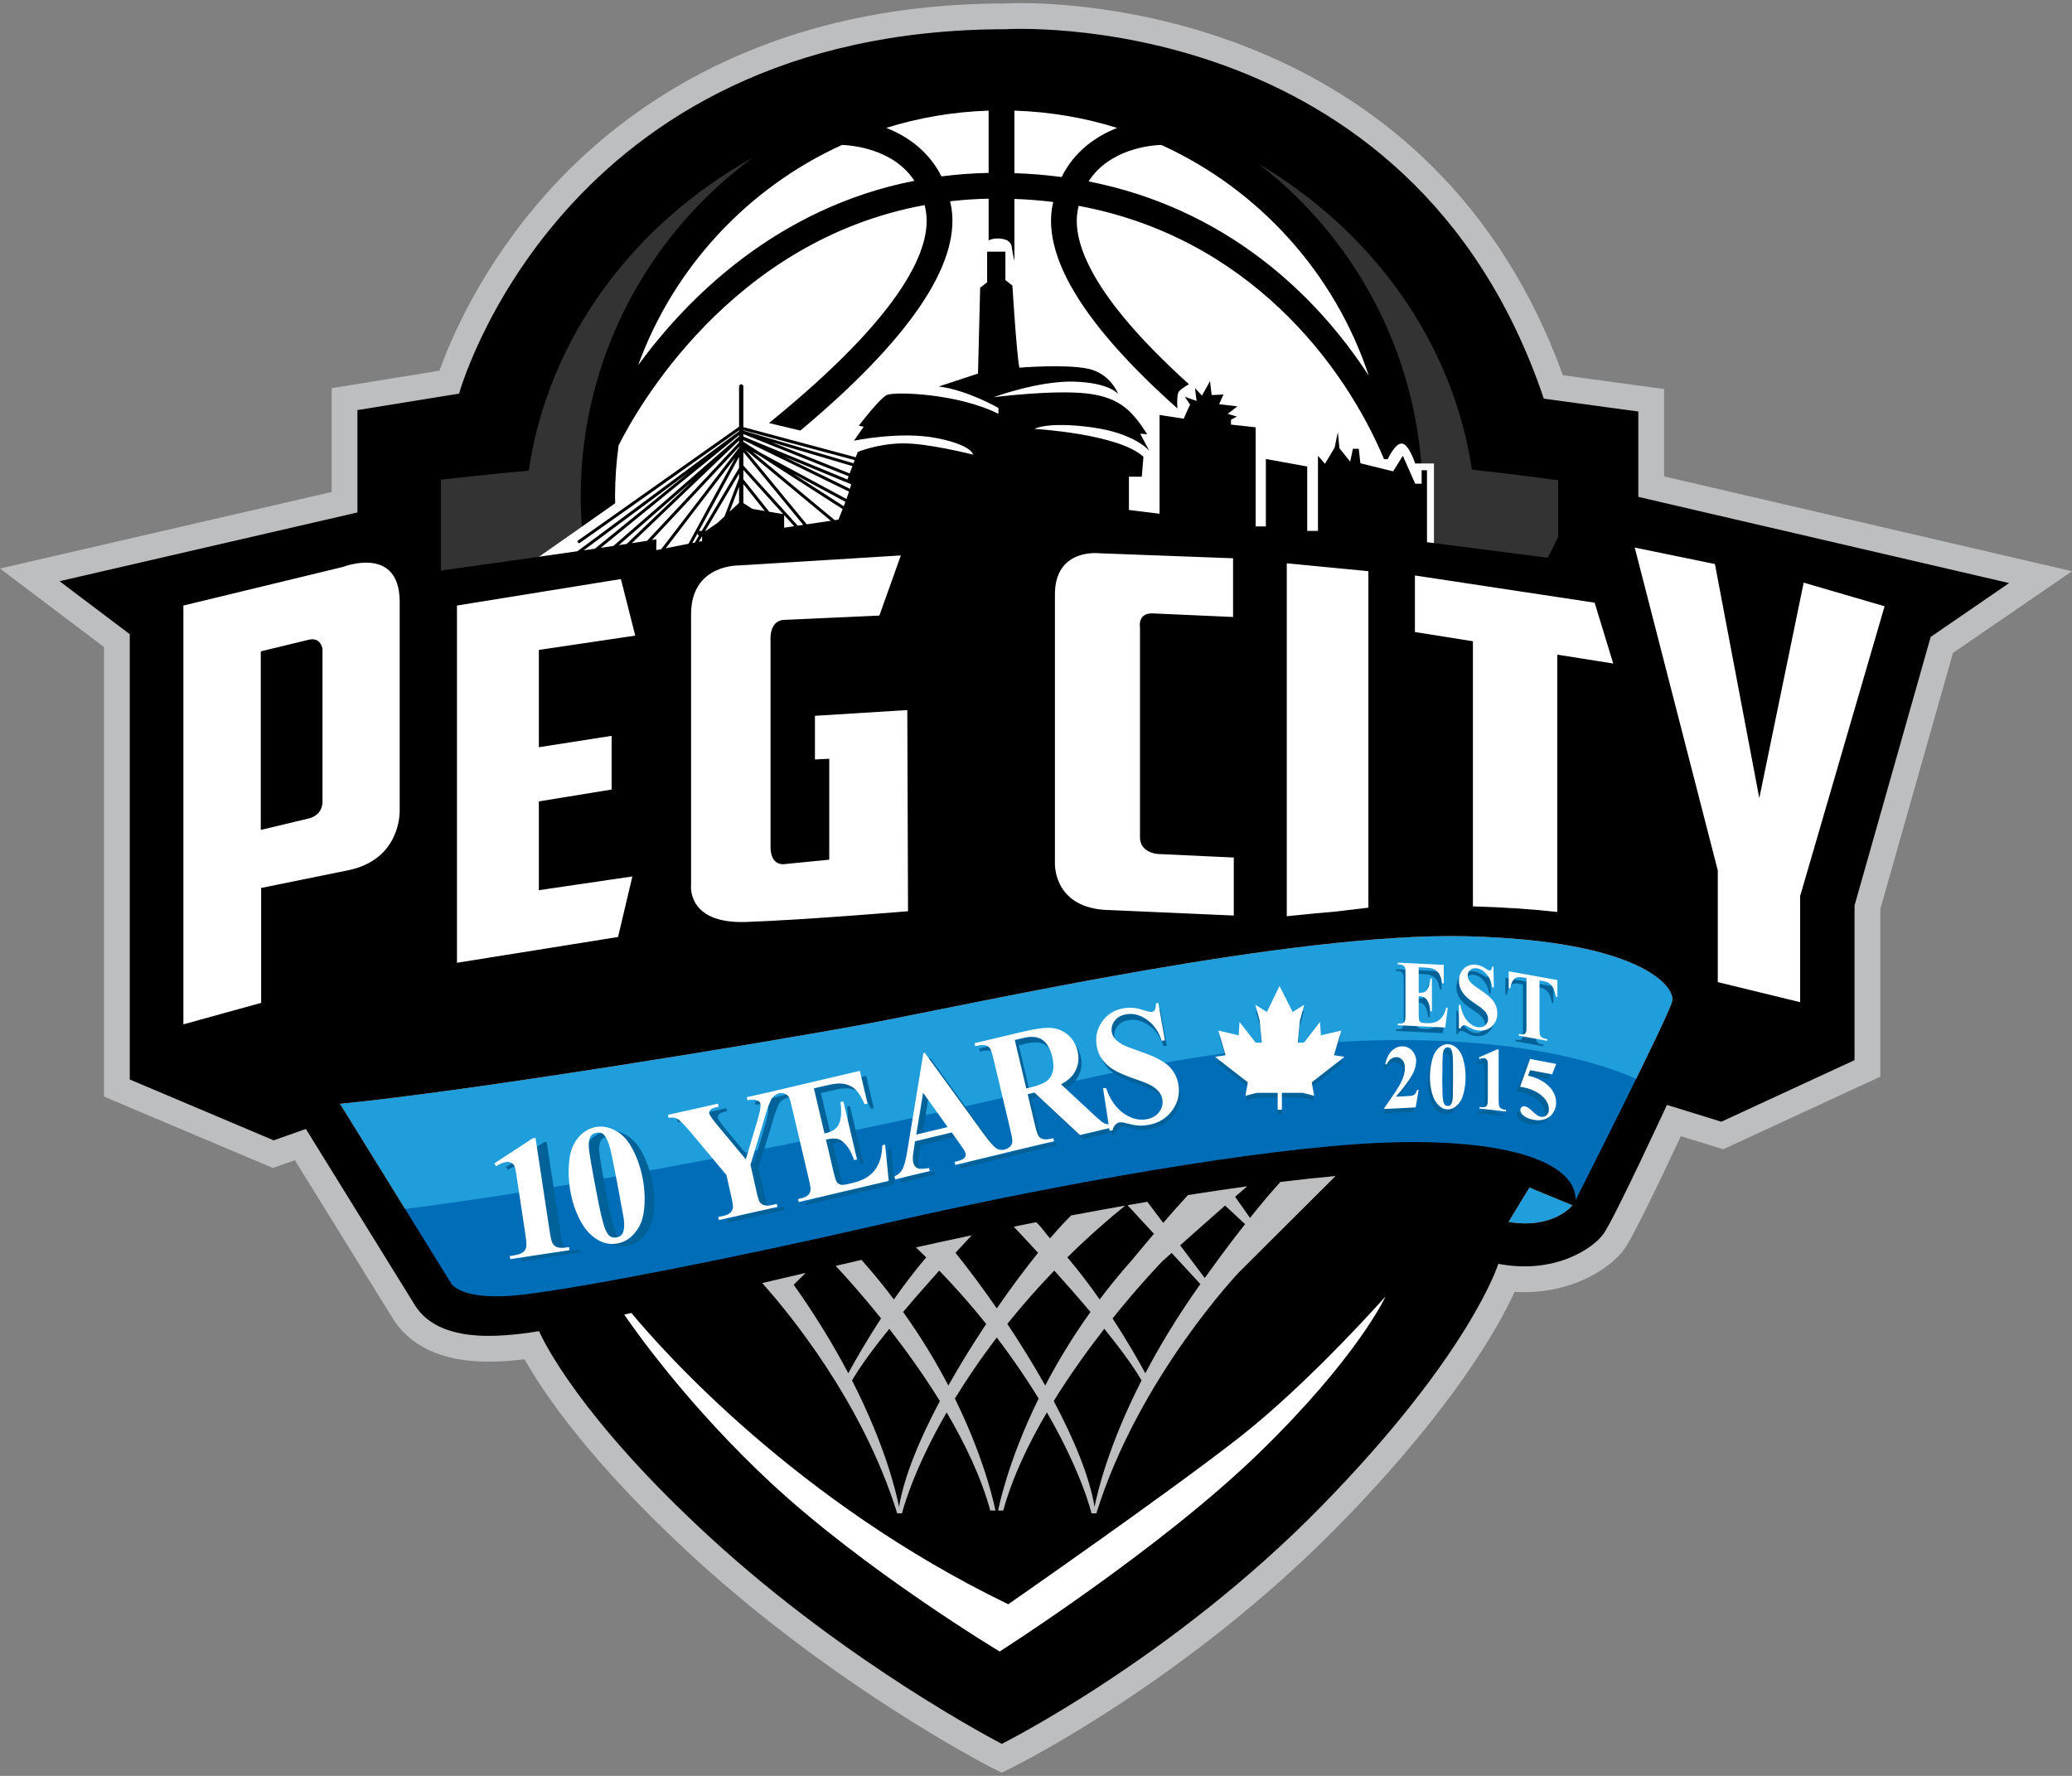 <?xml version="1.0" encoding="UTF-8"?>
<svg id="Layer_2" xmlns="http://www.w3.org/2000/svg" version="1.1" viewBox="0 0 350 300">
  <rect x="0" y="0" width="350" height="300" fill="#808080" stroke="none"/>
  <!-- Generator: Adobe Illustrator 29.2.1, SVG Export Plug-In . SVG Version: 2.1.0 Build 116)  -->
  <defs>
    <style>
      .st0 {
        fill: #fff;
      }

      .st1 {
        fill: #1f9edb;
      }

      .st2 {
        fill: #bcbec0;
      }

      .st3 {
        fill: #333;
      }

      .st4 {
        fill: #006db8;
      }

      .st5 {
        fill: #006299;
      }
    </style>
  </defs>
  <path class="st2" d="M281.095,80.478v-14.758l-17.089-2.331C242.27,3.596,184.089.528,172.505.528c-1.408,0-2.331.041-2.678.058-40.524.036-64.583,17.549-77.632,32.241-10.898,12.272-16.065,24.493-17.958,29.796l-18.212,2.95v17.536L0,96.04l17.566,13.263v75.942l28.52,12.06,3.722-1.313,16.215,26.211c3.008,5.19,8.56,7.822,16.502,7.822,1.861,0,3.908-.135,6.085-.399,3.045,5.418,10.876,17.215,28.446,33.343,23.743,21.795,49.108,34.945,50.176,35.495l1.961,1.009,1.974-.985c1.2-.599,29.673-14.957,55.109-40.942,19.064-19.475,26.787-33.247,29.584-39.312.554.035,1.104.052,1.652.052,8.018,0,14.385-3.801,16.907-7.333,1.554-2.177,6.563-12.722,9.506-19.017l7.158,2.212,26.538-12.269v-28.301l12.272-43.281,20.107-13.799-68.905-16.019h0Z"/>
  <path class="st0" d="M184.209,221.634c-3.101,4.333-5.619,8.547-7.65,12.439-1.994-3.547-4.184-7.079-6.41-10.424,2.657-3.322,5.344-6.327,7.941-9.02,2.045,2.27,4.138,4.653,6.119,7.005ZM152.545,221.635h0c3.102,4.337,5.62,8.548,7.65,12.442,1.994-3.548,4.183-7.082,6.409-10.426-2.657-3.322-5.342-6.329-7.941-9.02-2.045,2.27-4.136,4.651-6.117,7.004ZM177.983,236.68c3.423,6.43,6.047,12.749,6.909,17.91.537-2.721,2.431-10.577,7.949-21.392-1.426-2.45-3.681-5.502-6.301-8.738-2.771,3.552-5.782,7.724-8.557,12.22ZM143.916,233.2c5.519,10.811,7.412,18.665,7.947,21.389.861-5.16,3.486-11.478,6.907-17.906-2.775-4.496-5.787-8.668-8.557-12.221-2.617,3.236-4.87,6.288-6.297,8.738ZM337.812,98.798l-12.237,8.398-12.954,45.687v25.799l-21.895,10.123-9.487-2.933-1.844,3.946c-5.553,11.88-8.343,17.245-9.046,18.23-1.446,2.024-6.21,5.237-12.838,5.237-.445,0-.894-.015-1.344-.042l-3.414-.211-1.434,3.106c-2.827,6.128-10.304,19.2-28.617,37.908-23.751,24.265-50.221,38.158-53.476,39.818-3.028-1.587-26.648-14.255-48.79-34.581-16.936-15.545-24.479-26.79-27.469-32.108l-1.639-2.917-3.321.402c-1.989.241-3.834.363-5.484.363-9.087,0-11.412-4.012-12.176-5.329l-18.406-29.759-5.693,2.008-23.684-10.015v-75.117l-11.006-8.31,49.465-11.417v-17.258l16.928-2.742.993-2.782c1.62-4.539,6.519-16.368,16.988-28.157,12.366-13.922,35.224-30.526,73.898-30.561l.242-.006c.315-.016,1.153-.052,2.432-.052,10.879,0,66.19,2.872,86.802,59.569l1.031,2.838,15.757,2.149v14.364l61.718,14.349ZM225.584,198.675c-2.955.265-6.072.603-9.305,1-1.749,1.94-3.514,4.053-5.127,6.074l-2.527-3.579c.713-.622,1.392-1.211,2.027-1.76-3.257.448-6.597.946-9.983,1.483-1.302,1.403-2.78,3.081-4.176,4.702l-2.69-3.572c-1.106.188-2.213.379-3.321.573l4.452,4.822c-2.087,2.458-3.692,4.413-3.692,4.413-1.994,2.238-3.811,4.479-5.486,6.695-1.656-2.367-3.498-4.808-5.468-7.123,3.626-3.582,6.992-6.494,9.761-8.732-3.043.536-6.086,1.093-9.101,1.662-1.026.997-2.231,2.299-3.565,3.863-.772-.797-1.414-1.855-2.209-2.579-.054-.049-.101-.093-.154-.142-1.265.249-2.521.498-3.766.749,1.256,1.329,2.646,2.815,4.111,4.409-2.18,2.708-4.576,5.914-6.986,9.403-2.411-3.489-4.807-6.695-6.986-9.403.946-1.029,1.861-2.013,2.73-2.942-3.258.686-6.402,1.368-9.386,2.035.569.542,1.146,1.102,1.729,1.678-1.969,2.315-3.811,4.754-5.467,7.121-1.668-2.214-3.483-4.453-5.474-6.688-1.448.336-2.897.674-4.345,1.012,1.302,1.388,4.204,4.563,7.659,8.872-2.628,4.021-4.58,7.494-5.545,9.275-2.39-4.553-5.41-9.588-9.227-14.967.557-.554,1.268-1.26,2-1.984-2.454.574-4.892,1.145-7.299,1.708,4.201,4.676,16.892,19.874,22.797,38.893h.8s1.567-6.727,7.545-17.071c3.133,5.317,5.85,11.006,7.378,16.586h.848s-1.451-7.941-6.841-18.91c1.942-3.175,4.273-6.631,7.082-10.313,2.808,3.68,5.142,7.139,7.084,10.313-5.391,10.97-6.843,18.91-6.843,18.91h.848c1.528-5.582,4.245-11.269,7.378-16.588,5.981,10.346,7.548,17.073,7.548,17.073h.798c7.139-22.978,24.191-40.828,24.191-40.828l16.204-16.144ZM199.341,210.373l4.165,5.532c.305-.418.603-.836.916-1.258h0s2.534-3.579,5.904-7.859l-3.387-3.145c-2.684,2.359-5.523,4.883-7.597,6.73ZM196.321,213.076s-3.694,3.779-8.4,9.648c2.627,4.021,4.582,7.495,5.547,9.276,2.407-4.586,5.452-9.663,9.308-15.083l-4.863-5.268c-.977.873-1.592,1.427-1.592,1.427Z"/>
  <path class="st3" d="M236.88,70.594l-7.293-15.774-7.717-13.145-9.244-10.77-1.951-4.24,6.685,1.696s8.665,4.41,8.665,5.088,10.94,7.124,10.94,7.124c0,0,12.042,34.94,12.042,35.364s15.689.763,15.689.763l4.24,7.887-4.071,11.806-22.643-3.325v-14.773h-2.146l-3.196-7.7ZM101.468,72.68l8.977-25.079,9.382-9.382,8.205-7.76,1.018-3.806-7.251-.646-36.254,34.919,2.735,17.491-15.965.7-1.018,19.208,16.919-2.29,10.077-7.062,3.176-16.293Z"/>
  <path class="st1" d="M258.358,200.618l7.256,2.994s-3.175,4.081-10.794,2.811h0s3.538-5.805,3.538-5.805ZM247.746,158.166c-29.388-.726-82.816,11.339-101.32,14.785-18.504,3.447-67.574,11.43-88.98,13.516h0s18.685,30.206,18.685,30.206c0,0,1.451,3.357,12.517,1.995,11.066-1.362,36.282-6.349,60.319-11.883s57.964-11.973,80.367-13.516,36.826,2.268,36.826,9.433c0,0,15.874-31.294,16.327-33.652.453-2.358-5.352-10.159-34.74-10.884Z"/>
  <path class="st4" d="M278.519,183.334s-27.586-17.063-99.288-.164c-71.703,16.899-114.422,21.501-114.422,21.501l7.633,16.028s7.512.723,13.042,1.125,84.171-19.362,90.264-19.362,53.513-9.409,63.259-8.307,15.701,2.539,21.21,4.519,5.942,4.027,5.942,4.027l12.36-19.368Z"/>
  <path class="st5" d="M262.388,166.635h.001v2.819l-.238-.043c-.143-.676-.299-1.171-.472-1.486-.173-.315-.41-.583-.712-.807-.168-.123-.463-.222-.884-.297l-.674-.121v8.031c0,.533.028.869.077,1.013.051.143.15.276.3.403.149.127.351.212.608.26l.3.053v.285l-4.722-.851v-.283l.299.053c.262.047.472.032.631-.047.114-.05.206-.158.272-.32.048-.113.073-.431.073-.954v-8.031l-.652-.117c-.608-.11-1.048-.04-1.322.207-.387.346-.629.893-.732,1.641l-.253-.044v-2.819l8.1,1.457ZM261.501,182.325l.69-1.733-4.343-.83-1.666,4.63c.247.041.431.073.555.096,1.221.234,2.234.693,3.036,1.377.804.684,1.204,1.45,1.204,2.299,0,.405-.129.728-.392.966-.263.24-.58.325-.954.253-.178-.033-.337-.093-.479-.178-.202-.116-.44-.302-.719-.557-.442-.414-.754-.677-.937-.788-.182-.111-.364-.186-.541-.219-.196-.036-.367.009-.516.142-.148.13-.222.299-.222.506,0,.27.142.539.425.805.407.376.987.636,1.745.782.702.135,1.349.103,1.936-.096.589-.199,1.045-.558,1.368-1.071.324-.515.486-1.074.486-1.676,0-.941-.349-1.795-1.046-2.559-.847-.927-2.057-1.573-3.631-1.937l.349-.91,3.654.696ZM150.054,194.127c-.041,1.732-.457,3.11-1.245,4.137-.787,1.026-1.991,1.731-3.607,2.112l-1.036.243c-.495.116-.868.127-1.124.035-.256-.092-.451-.241-.585-.45-.134-.206-.32-.819-.559-1.833l-1.221-5.191c.826-.193,1.485-.228,1.973-.099.488.13.973.491,1.46,1.084s.905,1.404,1.254,2.43l.486-.114-2.271-9.649-.486.114c.2,1.464.141,2.62-.181,3.471-.32.849-1.03,1.403-2.13,1.663l-.345.082-1.764-7.502h-.001v-.003l1.79-.421c1.312-.308,2.226-.437,2.74-.387.881.081,1.614.358,2.198.832s1.155,1.349,1.716,2.622l.486-.114-1.283-5.449-14.499,3.411.002.01-4.319.968.111.504c.787-.128,1.353-.111,1.692.05.26.113.416.293.47.539.099.443-.086,1.435-.558,2.972l-1.877,6.272-4.508-5.414c-.979-1.162-1.504-1.907-1.577-2.234-.038-.172.025-.36.19-.559.165-.199.5-.355,1.005-.468l.371-.085-.113-.504-8.325,1.866.114.504c.556-.114,1.033-.071,1.426.132.398.202,1.172.994,2.335,2.373l5.86,6.999.83,3.706c.208.928.288,1.51.243,1.748-.058.338-.184.595-.377.772-.257.258-.641.444-1.154.559l-.91.205.114.504,9.744-2.183-.113-.504-.973.218c-.46.102-.849.098-1.166-.019-.317-.114-.549-.277-.694-.488-.146-.211-.326-.793-.539-1.746l-1.002-4.469,2.268-7.533c.542-1.905.984-3.096,1.324-3.574.246-.34.644-.615,1.197-.825.389-.041.727.005,1.015.138.271.119.487.326.645.624.087.179.229.687.426,1.52l2.852,12.121c.219.925.304,1.507.263,1.746-.047.336-.167.595-.358.773-.263.262-.644.452-1.148.57l-.574.136.118.503,14.972-3.523-.599-6.041-.472.111ZM199.341,184.115c.238,1.565-.129,3-1.102,4.3-.975,1.302-2.344,2.088-4.107,2.357-.555.086-1.087.104-1.597.06-.512-.044-1.163-.174-1.958-.392-.444-.121-.799-.161-1.068-.118-.223.033-.447.162-.671.384-.222.223-.383.535-.482.935l-.479.074-.067-.438-4.858,1.152-7.574-7.068-1.135.269h-.001l1.225,5.163c.237.995.444,1.609.621,1.84.175.23.427.387.752.473.327.086.885.033,1.677-.153l.12.503-8.062,1.914.004.017-8.37,2.012-.12-.503.345-.083c.672-.162,1.119-.374,1.344-.639.152-.19.196-.421.132-.691-.038-.163-.105-.324-.199-.485-.035-.077-.246-.386-.628-.925l-1.468-2.076h-.002s-6.111,1.468-6.111,1.468l-.296,1.967c-.095.655-.095,1.176-.003,1.565.124.516.41.849.862.999.264.09.856.063,1.774-.083l.121.503-5.754,1.384-.121-.503c.598-.249,1.042-.645,1.335-1.189s.564-1.587.812-3.131l2.658-16.175.243-.058,9.867,13.596c.938,1.286,1.644,2.069,2.116,2.348.314.184.709.236,1.161.197.454-.142.776-.293.951-.454.249-.226.399-.479.454-.76.053-.28-.035-.919-.273-1.916l-2.839-11.952c-.237-.997-.444-1.61-.621-1.84-.175-.231-.427-.389-.752-.475-.324-.086-.885-.032-1.677.155l-.12-.503,8.044-1.911c2.094-.497,3.664-.707,4.707-.629,1.043.077,1.97.456,2.779,1.141.809.684,1.347,1.58,1.613,2.695.323,1.358.13,2.592-.579,3.697-.453.7-1.175,1.317-2.164,1.848l5.642,5.246c.736.678,1.242,1.088,1.52,1.231.242.115.494.169.751.19l-.92-5.998.482-.074c.687,1.929,1.651,3.332,2.896,4.21,1.244.88,2.494,1.223,3.748,1.032.968-.149,1.698-.549,2.187-1.198.489-.647.676-1.344.563-2.09-.067-.443-.244-.853-.527-1.233-.283-.38-.681-.722-1.185-1.026-.506-.304-1.377-.668-2.609-1.09-1.729-.593-2.988-1.131-3.779-1.613-.791-.481-1.434-1.057-1.92-1.727-.488-.669-.799-1.439-.931-2.315-.229-1.491.092-2.838.96-4.045.871-1.207,2.088-1.929,3.656-2.169.57-.088,1.135-.098,1.694-.032.425.047.951.177,1.578.387.629.209,1.061.296,1.295.262.225-.035.39-.136.498-.301.107-.167.173-.542.202-1.118l.384-.064,1.096,6.218-.532.082c-.491-1.525-1.298-2.69-2.424-3.492-1.128-.802-2.262-1.115-3.403-.941-.881.136-1.541.492-1.98,1.072-.439.58-.606,1.198-.506,1.851.063.413.209.766.441,1.061.317.393.785.761,1.401,1.099.453.241,1.474.636,3.063,1.185,2.224.76,3.769,1.565,4.631,2.413.856.849,1.378,1.887,1.567,3.121ZM160.938,191.097l-4.102-5.72-1.131,6.978,5.233-1.258ZM178.347,179.46c-.332-1.403-.888-2.366-1.664-2.889-.776-.523-1.85-.624-3.219-.297l-1.368.323h0s1.917,8.07,1.917,8.07l.728-.173c1.182-.28,2.041-.608,2.573-.978.533-.37.896-.896,1.09-1.578.193-.682.174-1.508-.056-2.476ZM252.967,187.974c-.145-.123-.239-.273-.285-.447-.044-.173-.067-.566-.067-1.181v-8.163h0s-.205-.021-.205-.021l-3.085,1.341.111.278c.301-.123.558-.176.766-.152.133.014.249.069.351.161.101.092.169.198.207.316.037.12.056.411.056.871v5.176c0,.627-.03,1.025-.082,1.191-.052.165-.159.289-.308.371-.153.081-.407.101-.767.064l-.222-.026v.272l4.413.481v-.272l-.19-.022c-.316-.034-.548-.113-.693-.237ZM97.497,211.137c-.708.107-1.238.083-1.593-.07-.352-.155-.602-.381-.751-.685-.151-.3-.312-1.026-.486-2.177l-2.318-15.308v-.002l-.456.069-6.41,4.19.324.459c.625-.396,1.175-.628,1.644-.7.294-.044.565-.007.814.11s.429.277.546.482c.114.203.238.739.368,1.603l1.468,9.704c.178,1.178.232,1.939.162,2.277-.07.341-.261.628-.574.864-.313.236-.868.415-1.67.535l-.497.076.079.51,9.856-1.491-.077-.51-.429.064ZM225.223,179.144l1.207-4.111-3.396.804-.134-2.233-2.68,3.44h-1.028l.358-3.663.715-2.637-1.922,1.207-2.189-4.334-2.1,4.334-1.92-1.207.715,2.637.358,3.663h-1.028l-2.68-3.44-.134,2.233-3.396-.804,1.207,4.111-1.743.267,5.451,4.245-.404,2.234,1.922-.492h3.448v2.814h.699v-2.814h3.448l1.92.492-.401-2.234,5.45-4.245-1.743-.267ZM110.176,199.619c.358,1.854.433,3.637.223,5.345-.12,1.046-.383,1.936-.785,2.668-.405.733-.905,1.349-1.499,1.847-.595.5-1.286.825-2.072.978-.896.173-1.749.1-2.559-.216-.811-.317-1.577-.848-2.297-1.588-.522-.545-1.035-1.302-1.534-2.277-.665-1.322-1.14-2.728-1.428-4.217-.389-2.02-.465-3.929-.226-5.73.196-1.488.696-2.696,1.504-3.625.805-.928,1.74-1.495,2.8-1.698,1.078-.209,2.157-.035,3.235.517,1.081.555,1.958,1.411,2.639,2.569.939,1.588,1.606,3.399,2,5.428ZM107.033,206.311l-1.086-5.903h.001c-.629-3.253-1.014-5.147-1.156-5.678-.336-1.252-.722-2.069-1.156-2.45-.285-.249-.684-.323-1.195-.223-.392.076-.682.246-.868.507-.276.386-.395.994-.358,1.825.037.831.523,3.664,1.458,8.497.509,2.632.942,4.379,1.298,5.238.263.624.543,1.02.84,1.188.298.17.659.215,1.078.133.457-.089.772-.3.944-.636.285-.586.352-1.419.2-2.499ZM236.827,164.283c.122.102.205.245.249.426.022.108.035.399.035.869v6.849c0,.522-.026.844-.076.965-.062.17-.152.289-.269.355-.162.102-.374.145-.64.132l-.304-.016v.286l7.91.381.412-3.289-.25-.013c-.225.909-.593,1.578-1.109,2.005-.516.427-1.201.617-2.056.576l-.548-.028c-.26-.011-.449-.061-.566-.15-.117-.087-.197-.195-.238-.327-.042-.13-.064-.483-.064-1.054v-2.934c.434.022.769.101.998.243.229.143.432.408.605.795.172.386.286.878.34,1.474l.257.013v-5.451l-.257-.013c-.073.806-.239,1.41-.5,1.813s-.682.59-1.262.56l-.181-.009v-4.239l.943.044c.693.033,1.165.102,1.419.207.431.174.764.432,1.002.769.236.339.419.888.551,1.647l.256.013v-3.079l-7.66-.368v.283l.304.016c.297.015.531.098.702.249ZM251.504,174.324c.593-.563.89-1.282.89-2.15,0-.685-.184-1.315-.552-1.885-.371-.573-1.09-1.217-2.157-1.93-.761-.51-1.248-.862-1.458-1.055-.288-.266-.496-.526-.626-.78-.095-.189-.142-.399-.142-.629,0-.364.133-.671.4-.921.268-.252.629-.352,1.086-.303.59.064,1.141.389,1.648.972.508.584.827,1.319.957,2.203l.275.03-.074-3.477-.192-.021c-.059.306-.122.497-.189.57-.066.074-.159.105-.275.093-.121-.013-.331-.118-.634-.317-.301-.2-.56-.34-.769-.425-.279-.111-.565-.184-.861-.216-.81-.086-1.483.133-2.014.659-.534.526-.801,1.205-.801,2.034,0,.486.098.942.292,1.366.196.426.475.822.836,1.188.364.367.959.827,1.787,1.382.591.396,1.003.71,1.236.944.232.232.406.47.52.712.114.242.171.487.171.733,0,.416-.15.763-.447,1.042-.299.281-.698.393-1.2.339-.651-.07-1.256-.425-1.817-1.067-.563-.64-.943-1.524-1.14-2.652l-.249-.028v3.931l.249.028c.082-.201.186-.345.316-.434.13-.088.254-.126.37-.113.138.013.315.084.53.21.386.225.705.384.96.479.255.095.526.158.814.187.913.098,1.667-.133,2.26-.697ZM247.112,182.765h.001c0,1.041-.129,2.008-.386,2.905-.153.552-.362,1.001-.622,1.351-.259.349-.555.627-.884.829-.329.203-.688.301-1.078.296-.441-.006-.842-.139-1.198-.399-.358-.26-.674-.63-.95-1.109-.199-.351-.373-.817-.522-1.398-.193-.785-.291-1.596-.291-2.429,0-1.132.142-2.17.421-3.112.231-.78.58-1.377,1.049-1.787.47-.412.966-.615,1.489-.608.533.007,1.032.22,1.495.637.462.419.804.978,1.02,1.676.304.963.454,2.012.454,3.148ZM245.026,182.723h0c0-1.821-.009-2.885-.028-3.186-.044-.712-.153-1.195-.326-1.448-.111-.165-.296-.25-.549-.253-.194-.003-.348.056-.46.177-.168.177-.28.493-.337.944-.06.452-.09,2.033-.09,4.74,0,1.474.045,2.464.136,2.965.069.364.164.609.292.733.126.126.293.189.501.191.226.003.396-.077.507-.238.19-.285.297-.726.326-1.325l.028-3.3ZM238.709,185.588c-.092.111-.209.194-.351.244-.144.053-.451.091-.921.116l-1.919.098c1.485-1.714,2.447-3.041,2.888-3.979.323-.696.485-1.371.485-2.03,0-.36-.105-.743-.314-1.145-.211-.403-.5-.714-.871-.932-.37-.217-.782-.317-1.231-.293-.626.032-1.18.289-1.661.769-.481.479-.839,1.202-1.074,2.164l.241.085c.37-.78.892-1.189,1.565-1.223.411-.022.759.134,1.041.463.284.329.426.754.426,1.273,0,.713-.171,1.454-.514,2.217-.34.765-1.314,2.271-2.915,4.517v.163l5.222-.269v-.003l.497-2.937-.235.012c-.149.35-.269.579-.359.69Z"/>
  <path class="st0" d="M263.071,165.561h.001v2.862l-.242-.044c-.145-.686-.303-1.189-.479-1.509-.176-.32-.416-.592-.723-.819-.171-.125-.47-.225-.897-.302l-.684-.123v8.153c0,.541.028.882.078,1.028.052.145.152.28.305.409.151.129.356.215.617.264l.305.054v.289l-4.794-.864v-.287l.303.054c.266.048.479.032.641-.048.116-.051.209-.16.276-.325.049-.115.074-.438.074-.968v-8.153l-.662-.119c-.617-.112-1.064-.041-1.342.21-.393.351-.639.907-.743,1.666l-.257-.045v-2.862l8.223,1.479ZM262.17,181.489l.7-1.759-4.409-.843-1.691,4.7c.251.042.438.074.563.097,1.24.238,2.268.704,3.082,1.398.816.694,1.222,1.472,1.222,2.334,0,.411-.131.739-.398.981-.267.244-.589.33-.968.257-.181-.033-.342-.094-.486-.181-.205-.118-.447-.307-.73-.565-.449-.42-.765-.687-.951-.8-.185-.113-.369-.189-.549-.222-.199-.037-.373.009-.524.144-.15.132-.225.304-.225.514,0,.274.144.547.431.817.413.382,1.002.646,1.771.794.713.137,1.369.105,1.965-.097.598-.202,1.061-.566,1.389-1.087.329-.523.493-1.09.493-1.701,0-.955-.354-1.822-1.062-2.598-.86-.941-2.088-1.597-3.686-1.966l.354-.924,3.709.707ZM149.034,193.47c-.042,1.758-.464,3.157-1.264,4.2-.799,1.042-2.021,1.757-3.662,2.144l-1.052.247c-.502.118-.881.129-1.141.035-.26-.093-.458-.245-.594-.457-.136-.209-.325-.831-.567-1.861l-1.239-5.27c.838-.196,1.507-.231,2.003-.1.495.132.988.498,1.482,1.1s.919,1.425,1.273,2.467l.493-.116-2.305-9.795-.493.116c.203,1.486.143,2.66-.184,3.524-.325.862-1.046,1.424-2.162,1.688l-.35.083-1.791-7.616h-.001v-.003l1.817-.427c1.332-.313,2.26-.444,2.782-.393.894.082,1.638.363,2.231.845s1.172,1.369,1.742,2.662l.493-.116-1.302-5.532-14.719,3.463.002.01-4.384.983.113.512c.799-.13,1.373-.113,1.718.051.264.115.422.297.477.547.1.45-.087,1.457-.566,3.017l-1.905,6.367-4.576-5.496c-.994-1.18-1.527-1.936-1.601-2.268-.039-.175.025-.365.193-.567.168-.202.508-.36,1.02-.475l.377-.086-.115-.512-8.451,1.894.116.512c.564-.116,1.049-.072,1.448.134.404.205,1.19,1.009,2.37,2.409l5.949,7.105.843,3.762c.211.942.292,1.533.247,1.775-.059.343-.187.604-.383.784-.261.262-.651.451-1.171.567l-.924.208.116.512,9.892-2.216-.115-.512-.988.221c-.467.104-.862.099-1.184-.019-.322-.116-.557-.281-.705-.495-.148-.214-.331-.805-.547-1.773l-1.017-4.537,2.302-7.647c.55-1.934.999-3.143,1.344-3.628.249-.345.654-.625,1.215-.837.395-.041.738.005,1.03.14.275.121.494.331.655.633.088.182.232.697.432,1.543l2.895,12.305c.222.939.309,1.53.267,1.772-.048.341-.17.604-.363.785-.267.266-.654.459-1.165.579l-.583.138.12.511,15.199-3.576-.608-6.133-.479.113ZM199.068,183.306c.242,1.589-.131,3.045-1.119,4.365-.99,1.322-2.379,2.12-4.169,2.393-.563.087-1.103.106-1.621.061-.52-.045-1.181-.177-1.988-.398-.451-.123-.811-.163-1.084-.12-.226.033-.454.164-.681.39-.225.226-.389.543-.489.949l-.486.075-.068-.444-4.932,1.169-7.689-7.175-1.152.273h-.001l1.244,5.241c.241,1.01.451,1.633.63,1.868.178.234.434.393.763.48.332.087.898.033,1.702-.155l.122.511-8.184,1.943.004.017-8.497,2.042-.122-.511.35-.084c.682-.164,1.136-.38,1.364-.649.154-.193.199-.427.134-.701-.039-.165-.107-.329-.202-.492-.036-.078-.25-.392-.637-.939l-1.49-2.107h-.002s-6.204,1.49-6.204,1.49l-.3,1.997c-.096.665-.096,1.194-.003,1.589.126.524.416.862.875,1.014.268.091.869.064,1.801-.084l.123.511-5.841,1.405-.123-.511c.607-.253,1.058-.655,1.355-1.207s.573-1.611.824-3.178l2.698-16.42.247-.059,10.017,13.802c.952,1.305,1.669,2.1,2.148,2.384.318.187.72.24,1.179.2.461-.144.788-.297.965-.461.253-.229.405-.486.461-.772.054-.284-.036-.933-.277-1.945l-2.882-12.133c-.241-1.012-.451-1.634-.63-1.868-.178-.235-.434-.395-.763-.482-.329-.087-.898-.033-1.702.157l-.122-.511,8.166-1.94c2.126-.505,3.72-.718,4.778-.639,1.059.078,2,.463,2.821,1.158.821.694,1.367,1.604,1.637,2.736.328,1.379.132,2.631-.588,3.753-.46.711-1.193,1.337-2.197,1.876l5.728,5.325c.747.688,1.261,1.104,1.543,1.25.245.117.501.172.763.193l-.934-6.089.489-.075c.697,1.958,1.676,3.383,2.94,4.274,1.263.893,2.532,1.241,3.805,1.048.983-.151,1.724-.557,2.22-1.216.496-.657.686-1.364.572-2.122-.068-.45-.248-.866-.535-1.252-.287-.386-.691-.733-1.203-1.042-.514-.309-1.398-.678-2.649-1.107-1.755-.602-3.033-1.148-3.836-1.637-.803-.488-1.456-1.073-1.949-1.753-.495-.679-.811-1.461-.945-2.35-.232-1.514.093-2.881.975-4.106.884-1.225,2.12-1.958,3.711-2.202.579-.089,1.152-.099,1.72-.032.431.048.965.18,1.602.393.639.212,1.077.3,1.315.266.228-.035.396-.138.506-.306.109-.17.176-.55.205-1.135l.39-.065,1.113,6.312-.54.083c-.498-1.548-1.318-2.731-2.461-3.545-1.145-.814-2.296-1.132-3.455-.955-.894.138-1.564.499-2.01,1.088-.446.589-.615,1.216-.514,1.879.064.419.212.778.448,1.077.322.399.797.772,1.422,1.116.46.245,1.496.646,3.109,1.203,2.258.772,3.826,1.589,4.701,2.45.869.862,1.399,1.916,1.591,3.168ZM160.083,190.394l-4.164-5.807-1.148,7.084,5.312-1.277ZM177.756,178.581c-.337-1.424-.901-2.402-1.689-2.933-.788-.531-1.878-.633-3.268-.302l-1.389.328h0s1.946,8.192,1.946,8.192l.739-.176c1.2-.284,2.072-.617,2.612-.993.541-.376.91-.91,1.106-1.602.196-.692.177-1.531-.057-2.514ZM253.507,187.224c-.147-.125-.243-.277-.289-.454-.045-.176-.068-.575-.068-1.199v-8.287h0s-.208-.021-.208-.021l-3.132,1.361.113.282c.306-.125.566-.179.778-.154.135.014.253.07.356.163.103.093.172.201.21.321.038.122.057.417.057.884v5.254c0,.636-.03,1.041-.083,1.209-.053.168-.161.293-.313.377-.155.082-.413.103-.779.065l-.225-.026v.276l4.48.488v-.276l-.193-.022c-.321-.035-.556-.115-.704-.241ZM95.681,210.738c-.719.109-1.257.084-1.617-.071-.357-.157-.611-.387-.762-.695-.153-.305-.317-1.042-.493-2.21l-2.353-15.54v-.002l-.463.07-6.507,4.254.329.466c.634-.402,1.193-.638,1.669-.711.298-.045.574-.007.826.112s.436.281.554.489c.116.206.242.75.374,1.627l1.49,9.851c.181,1.196.235,1.968.164,2.312-.071.346-.265.637-.583.877-.318.24-.881.421-1.695.543l-.505.077.08.518,10.005-1.514-.078-.518-.435.065ZM225.342,178.26l1.225-4.173-3.447.816-.136-2.267-2.721,3.492h-1.044l.363-3.718.726-2.677-1.951,1.225-2.222-4.4-2.132,4.4-1.949-1.225.726,2.677.363,3.718h-1.044l-2.721-3.492-.136,2.267-3.447-.816,1.225,4.173-1.769.271,5.534,4.309-.41,2.268,1.951-.499h3.5v2.857h.71v-2.857h3.5l1.949.499-.407-2.268,5.533-4.309-1.769-.271ZM108.552,199.045c.363,1.882.44,3.692.226,5.426-.122,1.062-.389,1.965-.797,2.708-.411.744-.919,1.369-1.522,1.875-.604.508-1.306.837-2.103.993-.91.176-1.776.102-2.598-.219-.823-.322-1.601-.861-2.332-1.612-.53-.553-1.051-1.322-1.557-2.312-.675-1.342-1.157-2.769-1.45-4.281-.395-2.051-.472-3.988-.229-5.817.199-1.511.707-2.737,1.527-3.68.817-.942,1.766-1.518,2.842-1.724,1.094-.212,2.19-.036,3.284.525,1.097.563,1.988,1.432,2.679,2.608.953,1.612,1.63,3.45,2.03,5.51ZM105.361,205.838l-1.102-5.992h.001c-.639-3.302-1.029-5.225-1.174-5.764-.341-1.271-.733-2.1-1.174-2.487-.289-.253-.694-.328-1.213-.226-.398.077-.692.25-.881.515-.28.392-.401,1.009-.363,1.853.038.844.531,3.72,1.48,8.626.517,2.672.956,4.445,1.318,5.317.267.633.551,1.035.853,1.206.303.173.669.218,1.094.135.464-.09.784-.305.958-.646.289-.595.357-1.441.203-2.537ZM237.122,163.174c.124.104.208.249.253.432.022.11.035.405.035.882v6.953c0,.53-.026.857-.077.98-.063.173-.154.293-.273.36-.164.104-.38.147-.65.134l-.309-.016v.29l8.03.387.418-3.339-.254-.013c-.228.923-.602,1.602-1.126,2.035-.524.433-1.219.626-2.087.585l-.556-.028c-.264-.011-.456-.062-.575-.152-.119-.088-.2-.198-.242-.332-.043-.132-.065-.49-.065-1.07v-2.978c.441.022.781.103,1.013.247.232.145.438.414.614.807.175.392.29.891.345,1.496l.261.013v-5.534l-.261-.013c-.074.818-.243,1.431-.508,1.84s-.692.599-1.281.569l-.184-.009v-4.303l.957.045c.704.034,1.183.104,1.44.21.438.177.776.439,1.017.781.24.344.425.901.559,1.672l.26.013v-3.126l-7.776-.374v.287l.309.016c.301.015.539.099.713.253ZM252.022,173.367c.602-.572.904-1.301.904-2.183,0-.695-.187-1.335-.56-1.914-.377-.582-1.107-1.235-2.19-1.959-.773-.518-1.267-.875-1.48-1.071-.292-.27-.504-.534-.636-.792-.096-.192-.144-.405-.144-.639,0-.369.135-.681.406-.935.272-.256.639-.357,1.102-.308.599.065,1.158.395,1.673.987.516.593.84,1.339.972,2.236l.279.03-.075-3.529-.195-.022c-.06.311-.124.504-.192.579-.067.075-.161.107-.279.094-.123-.013-.336-.12-.644-.322-.306-.203-.568-.345-.781-.431-.283-.113-.574-.187-.874-.219-.822-.087-1.505.135-2.045.669-.542.534-.813,1.223-.813,2.065,0,.493.099.956.296,1.387.199.432.482.834.849,1.206.369.373.974.84,1.814,1.403.6.402,1.018.721,1.255.958.236.235.412.477.528.723.116.246.174.494.174.744,0,.422-.152.775-.454,1.058-.304.285-.709.399-1.218.344-.661-.071-1.275-.431-1.845-1.083-.572-.65-.957-1.547-1.157-2.692l-.253-.028v3.991l.253.028c.083-.204.189-.35.321-.441.132-.089.258-.128.376-.115.14.013.32.085.538.213.392.228.716.39.975.486.259.096.534.16.826.19.927.1,1.692-.135,2.294-.708ZM247.563,181.936h.001c0,1.057-.131,2.038-.392,2.949-.155.56-.367,1.016-.631,1.371-.263.354-.563.636-.897.842-.334.206-.698.306-1.094.3-.448-.006-.855-.141-1.216-.405-.363-.264-.684-.64-.964-1.126-.202-.356-.379-.829-.53-1.419-.196-.797-.295-1.62-.295-2.466,0-1.149.144-2.203.427-3.159.234-.792.589-1.398,1.065-1.814.477-.418.981-.624,1.512-.617.541.007,1.048.223,1.518.647.469.425.816.993,1.035,1.701.309.978.461,2.042.461,3.196ZM245.446,181.893h0c0-1.849-.009-2.929-.028-3.234-.045-.723-.155-1.213-.331-1.47-.113-.168-.3-.254-.557-.257-.197-.003-.353.057-.467.18-.17.18-.284.501-.342.958-.061.459-.091,2.064-.091,4.812,0,1.496.046,2.501.138,3.01.07.37.167.618.296.744.128.128.297.192.509.194.229.003.402-.078.515-.242.193-.289.302-.737.331-1.345l.028-3.35ZM239.033,184.801c-.093.113-.212.197-.356.248-.146.054-.458.092-.935.118l-1.948.099c1.507-1.74,2.484-3.087,2.932-4.039.328-.706.492-1.392.492-2.061,0-.365-.107-.754-.319-1.162-.214-.409-.508-.725-.884-.946-.376-.22-.794-.322-1.25-.297-.635.032-1.198.293-1.686.781-.488.486-.852,1.22-1.09,2.197l.245.086c.376-.792.905-1.207,1.589-1.242.417-.022.77.136,1.057.47.288.334.432.765.432,1.292,0,.724-.174,1.476-.522,2.251-.345.777-1.334,2.305-2.959,4.585v.165l5.301-.273v-.003l.504-2.981-.239.012c-.151.355-.273.588-.364.7Z"/>
  <path d="M276.74,83.934v-14.415l-15.964-2.177C238.282.584,169.949,4.938,169.949,4.938c-75.467,0-92.402,61.559-92.402,61.559l-17.171,2.782v17.293l-50.312,11.612,11.854,8.95v75.223l24.309,10.279,5.441-1.92,18.095,29.25c1.196,2.088,3.933,5.702,12.762,5.702,1.708,0,3.596-.126,5.611-.373.879-.108,1.862-.251,2.92-.42.746,1.682,6.968,14.708,28.944,34.882,23.584,21.648,49.223,34.83,49.223,34.83h0s.001,0,.001,0c0,0,28.726-14.331,53.941-40.091,25.215-25.76,29.932-40.998,29.932-40.998,9.433,1.815,15.964-2.539,17.778-5.079,1.814-2.54,10.703-21.769,10.703-21.769l9.192,2.842,22.495-10.4v-26.123l12.865-45.377,13.254-9.095-62.644-14.562ZM272.508,112.091l-9.458-1.502v43.471c-4.076-.465-8.793-.791-14.247-.947v-44.788l-9.796-1.557v-9.554l30.356,4.596,3.145,10.28ZM171.352,18.687c6.028.197,11.855,1.197,17.367,2.926-3.638,1.411-7.266,3.983-9.39,8.295-2.57-.345-5.229-.565-7.977-.656v-10.565ZM196.155,24.477c16.48,7.499,29.311,21.64,35.056,38.992-9.131-14.081-24.475-28.321-47.33-32.825,3.558-5.53,10.588-6.108,12.274-6.167ZM166.998,18.688v10.52c-2.748.056-5.402.258-7.965.589-2.132-4.24-5.73-6.789-9.33-8.192,5.49-1.721,11.293-2.717,17.296-2.918ZM154.465,30.539c-23.288,4.579-38.4,19.865-46.667,31.151,6.01-16.536,18.525-29.964,34.432-37.208,1.607.07,8.629.589,12.234,6.057ZM74.48,81.034s5.409-.665,14.829-1.529c3.313-22.386,17.626-41.577,37.82-52.851-17.597,12.957-29.042,33.807-29.042,57.287,0,1.747.076,3.417.205,5.032l5.621-3.956c-.006-.361-.021-.71-.021-1.078,0-2.948.215-5.845.595-8.691,2.954-5.91,18.864-34.599,51.702-40.603.091.39.172.791.235,1.212.857,5.751-3.095,16.587-26.528,35.609l5.305,1.268c18.357-15.374,26.945-27.986,25.531-37.52-.063-.424-.164-.811-.25-1.212,2.107-.245,4.28-.393,6.517-.441v7.05c.363-.177.847-.327,1.471-.327,1.543,0,2.36.544,2.45,1.543.041.458.235,1.39.433,2.267v-10.489c2.251.079,4.435.256,6.559.518-.075.364-.167.712-.224,1.094-1.303,8.747,5.826,20.09,21.195,33.778-.049-.87-.075-2.159.155-2.678.183-.413,1.018-.966,1.798-1.411-16.634-15.012-19.594-23.994-18.843-29.049.055-.373.124-.732.202-1.081,28.529,5.283,44.803,26.599,51.598,42.792h.619s1.271-2.813,2.45-2.631,2.177,3.357,2.177,3.357h1.038c-1.621-20.514-11.978-38.598-27.353-50.534,19.144,11.369,32.659,29.973,35.911,51.582,4.872.529,9.733,1.121,14.562,1.788v9.605l-1.744,3.488-20.409-2.631v-12.154h-.907v2.273h-1.088l-2.087-4.717-1.633,2.631-5.534-1.361-.273-2.45h-.998l-.454,2.177-1.814-2.268-.273-2.721-.544,2.631-1.633,2.721-1.18-1.361v12.697h-1.814v-10.883l-6.985-1.27v11.391h-1.724v-16.743l-4.172-.454v-.817l.998-.544-1.543-.454,1.633-1.27-3.084-.363.726-1.633-1.995.091-.273-2.358-1.361,2.45-1.18-1.27.273,2.177-1.995-.726.907,1.361c-.271.453-1.088,2.358-1.088,2.358l-4.082-.636v16.69l-5.171-.636v-5.624h2.177l.273-3.357c-4.173-3.9-18.417-4.717-18.417-4.717,0,0,2.177-1.271,9.615-.273,7.441.997,9.799,3.991,9.799,3.991l-1.543-2.903,1.18.091c-2.45-3.81-4.535-6.258-10.253-6.894-5.716-.634-15.693.636-15.693.636,0,0,7.62-2.812,13.606-2.631,5.99.182,7.441,2.087,7.441,2.087,0,0-1.27-3.447-5.082-4.264-3.809-.817-11.61-.181-11.61-.181-.454-2.086-1.18-13.878-1.18-13.878l-1.18-.907v-4.808h-3.084v5.171l-1.18.907-.363,14.513-6.622,2.177c4.898.634,10.069,3.628,10.069,3.628v.998c-6.802-3.448-17.596-3.811-18.866-3.175-1.27.636-4.717,5.171-4.717,5.171l.817.181-1.633,2.358s7.8-1.634,13.878-.454,6.259,2.813,6.259,2.813c0,0-7.801-1.995-12.064-1.905-4.263.09-7.438,1.451-7.438,1.451l-.335.893-18.985-5.092v-6.868c0-.2-.161-.363-.363-.363s-.363.163-.363.363v6.801l-27.178,19.205c-.114.081-.143.239-.06.354.05.071.128.107.208.107.051,0,.102-.014.146-.046l26.884-18.998v.147l-27.313,20.268c-7.784,1.13-16.886,2.408-23.046,3.267v-15.358ZM231.147,96.49v56.841l-5.592.668c-2.684.227-5.421.488-8.195.781v-59.621l13.787,1.331ZM192.566,106.04v35.436c0,2.54,2.903,2.782,2.903,2.782l12.941.605v9.796l-22.014-.967c-8.708-.725-8.2-8.102-8.2-8.102v-45.182h0c0-7.861,7.474-6.945,7.474-6.945l22.618.846v9.917s-10.885-.484-13.545-.605c-2.66-.121-2.177,2.419-2.177,2.419ZM110.119,91.223l14.72-15.74v.236c-.048.015-.097.032-.13.075l-13.003,16.97-.857.169.037-1.838c-.233.04-.494.083-.766.128ZM103.313,124.306v9.07l-12.29,2.005v15l15.796-2.322-2.418,10.23-27.211,4.354v-60.348l27.694-4.475,2.42,9.554-16.281,2.419v16.436l12.29-1.923ZM103.602,92.232c-.685.102-1.401.208-2.134.316l23.371-19.021v.198l-21.237,18.507ZM116.943,81.279l-11.094,10.614c-.424.065-.862.131-1.314.199l12.408-10.813ZM100.487,92.693c-.619.091-1.254.184-1.897.277l17.648-13.096-15.751,12.819ZM106.722,91.76l18.117-17.333v.311l-15.539,16.617c-.76.122-1.62.257-2.578.404ZM122.383,87.236l-1.172,1.09h0l-.004.002-1.98,1.358h-.103l5.715-9.654v.763l-2.456,6.442ZM124.839,82.226v2.726l-1.61,1.497,1.61-4.224ZM118.534,89.686h-.477l6.783-12.496v1.845l-6.305,10.651ZM118.104,90.412l-.733,1.238-.426.084.921-1.697v.375h.238ZM118.592,90.585v.825l-.553.109.553-.934ZM124.216,77.272l-7.919,14.589-3.839.755,11.758-15.344ZM116.736,149.46v-45.715c0-8.466,8.102-8.224,8.102-8.224l27.332-1.692-3.628,10.159-15.964.726c-2.782,0-2.419,3.628-2.419,3.628v34.71c0,3.508,2.54,2.903,2.54,2.903l7.377-.726v-17.052l-2.418.12v-7.377l15.601-.968h0s0,0,0,0h0l.122,33.982s-17.173,1.451-27.332,1.814c-10.159.363-9.313-6.288-9.313-6.288ZM143.525,79.979l-13.166-5.278,13.63,4.041-.464,1.237ZM143.77,81.807c-.038.2-.107.459-.199.761l-11.122-5.429,11.321,4.668ZM125.565,72.749v-.069l18.806,5.044-.203.54-18.603-5.516ZM143.348,80.453l-.205.546-17.578-7.249v-.424l17.783,7.127ZM143.416,83.056c-.128.386-.276.806-.434,1.238l-14.553-7.829-2.864-1.839v-.282l17.851,8.712ZM127.129,76.342l1.038.559,14.167,9.099c-.394,1.008-.713,1.782-.713,1.782l-.611.091-13.881-11.53ZM140.336,87.973l-4.063.604-10.343-12.57,14.407,11.966ZM133.957,80.016l8.847,4.759c-.094.252-.189.5-.282.742l-8.565-5.501ZM135.688,88.663l-.935.139-9.188-10.166v-2.275l10.123,12.302ZM134.15,88.892l-1.691.251v-2.123l1.691,1.872ZM132.304,86.849l-2.37-.402-4.369-5.485v-1.569l6.739,7.457ZM129.184,86.32l-2.077-.352-1.542-.982v-3.211l3.619,4.544ZM44.112,150.005v19.411l-13.134,3.628v-70.749l26.982-6.531s9.554-3.75,9.554,5.926v35.193h-.001s.363,8.345-8.829,10.159l-14.572,2.963ZM212.642,245.487c-16.81,16.327-43.782,33.501-43.782,33.501,0,0-22.737-13.667-38.701-28.542-13.472-12.553-22.295-24.849-24.72-28.381.402-.087.806-.174,1.215-.264,5.425,6.529,27.967,31.935,63.657,49.205,0,0,27.333-18.987,39.186-28.3,11.853-9.313,24.551-23.705,24.551-23.705,0,0-4.596,10.159-21.406,26.486ZM143.292,231.998c.965-1.781,2.917-5.254,5.545-9.275-3.455-4.309-6.356-7.484-7.659-8.872,1.448-.338,2.898-.676,4.345-1.012,1.992,2.236,3.806,4.475,5.474,6.688,1.656-2.367,3.498-4.806,5.467-7.121-.583-.577-1.16-1.136-1.729-1.678,2.984-.667,6.128-1.349,9.386-2.035-.87.929-1.784,1.912-2.73,2.942,2.179,2.708,4.575,5.914,6.986,9.403,2.41-3.489,4.806-6.695,6.986-9.403-1.465-1.594-2.855-3.08-4.111-4.409,1.245-.251,2.501-.5,3.766-.749.053.048.1.092.154.142.795.724,1.437,1.782,2.209,2.579,1.334-1.564,2.539-2.865,3.565-3.863,3.016-.569,6.058-1.126,9.101-1.662-2.768,2.238-6.135,5.149-9.761,8.732,1.97,2.315,3.812,4.756,5.468,7.123,1.675-2.216,3.492-4.457,5.486-6.695,0,0,1.605-1.955,3.692-4.413l-4.452-4.822c1.108-.194,2.215-.385,3.321-.573l2.69,3.572c1.396-1.62,2.874-3.299,4.176-4.702,3.386-.537,6.726-1.034,9.983-1.483-.635.548-1.315,1.137-2.027,1.76l2.527,3.579c1.613-2.021,3.378-4.134,5.127-6.074,3.234-.397,6.351-.735,9.305-1l-16.204,16.144s-17.052,17.85-24.191,40.828h-.798s-1.567-6.727-7.548-17.073c-3.133,5.319-5.85,11.006-7.378,16.588h-.848s1.452-7.94,6.843-18.91c-1.942-3.174-4.276-6.633-7.084-10.313-2.809,3.682-5.14,7.138-7.082,10.313,5.39,10.969,6.841,18.91,6.841,18.91h-.848c-1.528-5.58-4.245-11.269-7.378-16.586-5.978,10.344-7.545,17.071-7.545,17.071h-.8c-5.906-19.019-18.597-34.217-22.797-38.893,2.407-.562,4.844-1.133,7.299-1.708-.732.724-1.443,1.43-2,1.984,3.817,5.379,6.837,10.414,9.227,14.967ZM254.82,206.423h0s3.538-5.805,3.538-5.805l7.256,2.994s-3.175,4.081-10.794,2.811ZM282.486,169.05c-.453,2.358-16.327,33.652-16.327,33.652,0-7.165-14.423-10.976-36.826-9.433s-56.33,7.982-80.367,13.516-49.253,10.521-60.319,11.883c-11.066,1.362-12.517-1.995-12.517-1.995l-18.685-30.205h0c21.406-2.087,70.476-10.07,88.98-13.517,18.504-3.446,71.932-15.511,101.32-14.785,29.388.725,35.193,8.526,34.74,10.884ZM304.073,151.395v17.9l-13.907-3.386v-18.867l-14.03-54.543,13.545,2.782,7.499,39.547,7.497-36.404,13.666,3.991-14.27,48.98ZM160.194,234.077c-2.03-3.894-4.548-8.105-7.65-12.442h0c1.981-2.353,4.072-4.734,6.117-7.004,2.599,2.691,5.284,5.698,7.941,9.02-2.226,3.344-4.415,6.878-6.409,10.426ZM151.863,254.589c-.535-2.724-2.428-10.578-7.947-21.389,1.427-2.45,3.68-5.502,6.297-8.738,2.77,3.553,5.782,7.725,8.557,12.221-3.421,6.428-6.046,12.746-6.907,17.906ZM54.476,109.648v25.76h0c0,2.419-2.323,2.855-2.323,2.855l-8.101,1.935v-30.163l7.982-1.935c2.177-.605,2.442,1.548,2.442,1.548ZM203.506,215.905l-4.165-5.532c2.074-1.847,4.913-4.371,7.597-6.73l3.387,3.145c-3.37,4.28-5.904,7.859-5.904,7.859h0c-.313.422-.611.84-.916,1.258ZM176.559,234.073c-1.994-3.547-4.184-7.079-6.41-10.424,2.657-3.322,5.344-6.327,7.941-9.02,2.045,2.27,4.138,4.653,6.119,7.005-3.101,4.333-5.619,8.547-7.65,12.439ZM97.808,91.754s0,0,0,0c0,0,0,0,0,0h0ZM193.468,232c-.965-1.781-2.92-5.255-5.547-9.276,4.706-5.869,8.4-9.648,8.4-9.648,0,0,.615-.554,1.592-1.427l4.863,5.268c-3.856,5.42-6.901,10.497-9.308,15.083ZM177.983,236.68c2.775-4.496,5.786-8.668,8.557-12.22,2.62,3.236,4.875,6.288,6.301,8.738-5.518,10.815-7.412,18.671-7.949,21.392-.862-5.161-3.486-11.48-6.909-17.91ZM252.273,163.287l.004.003h-.004s0-.003,0-.003h0Z"/>
</svg>